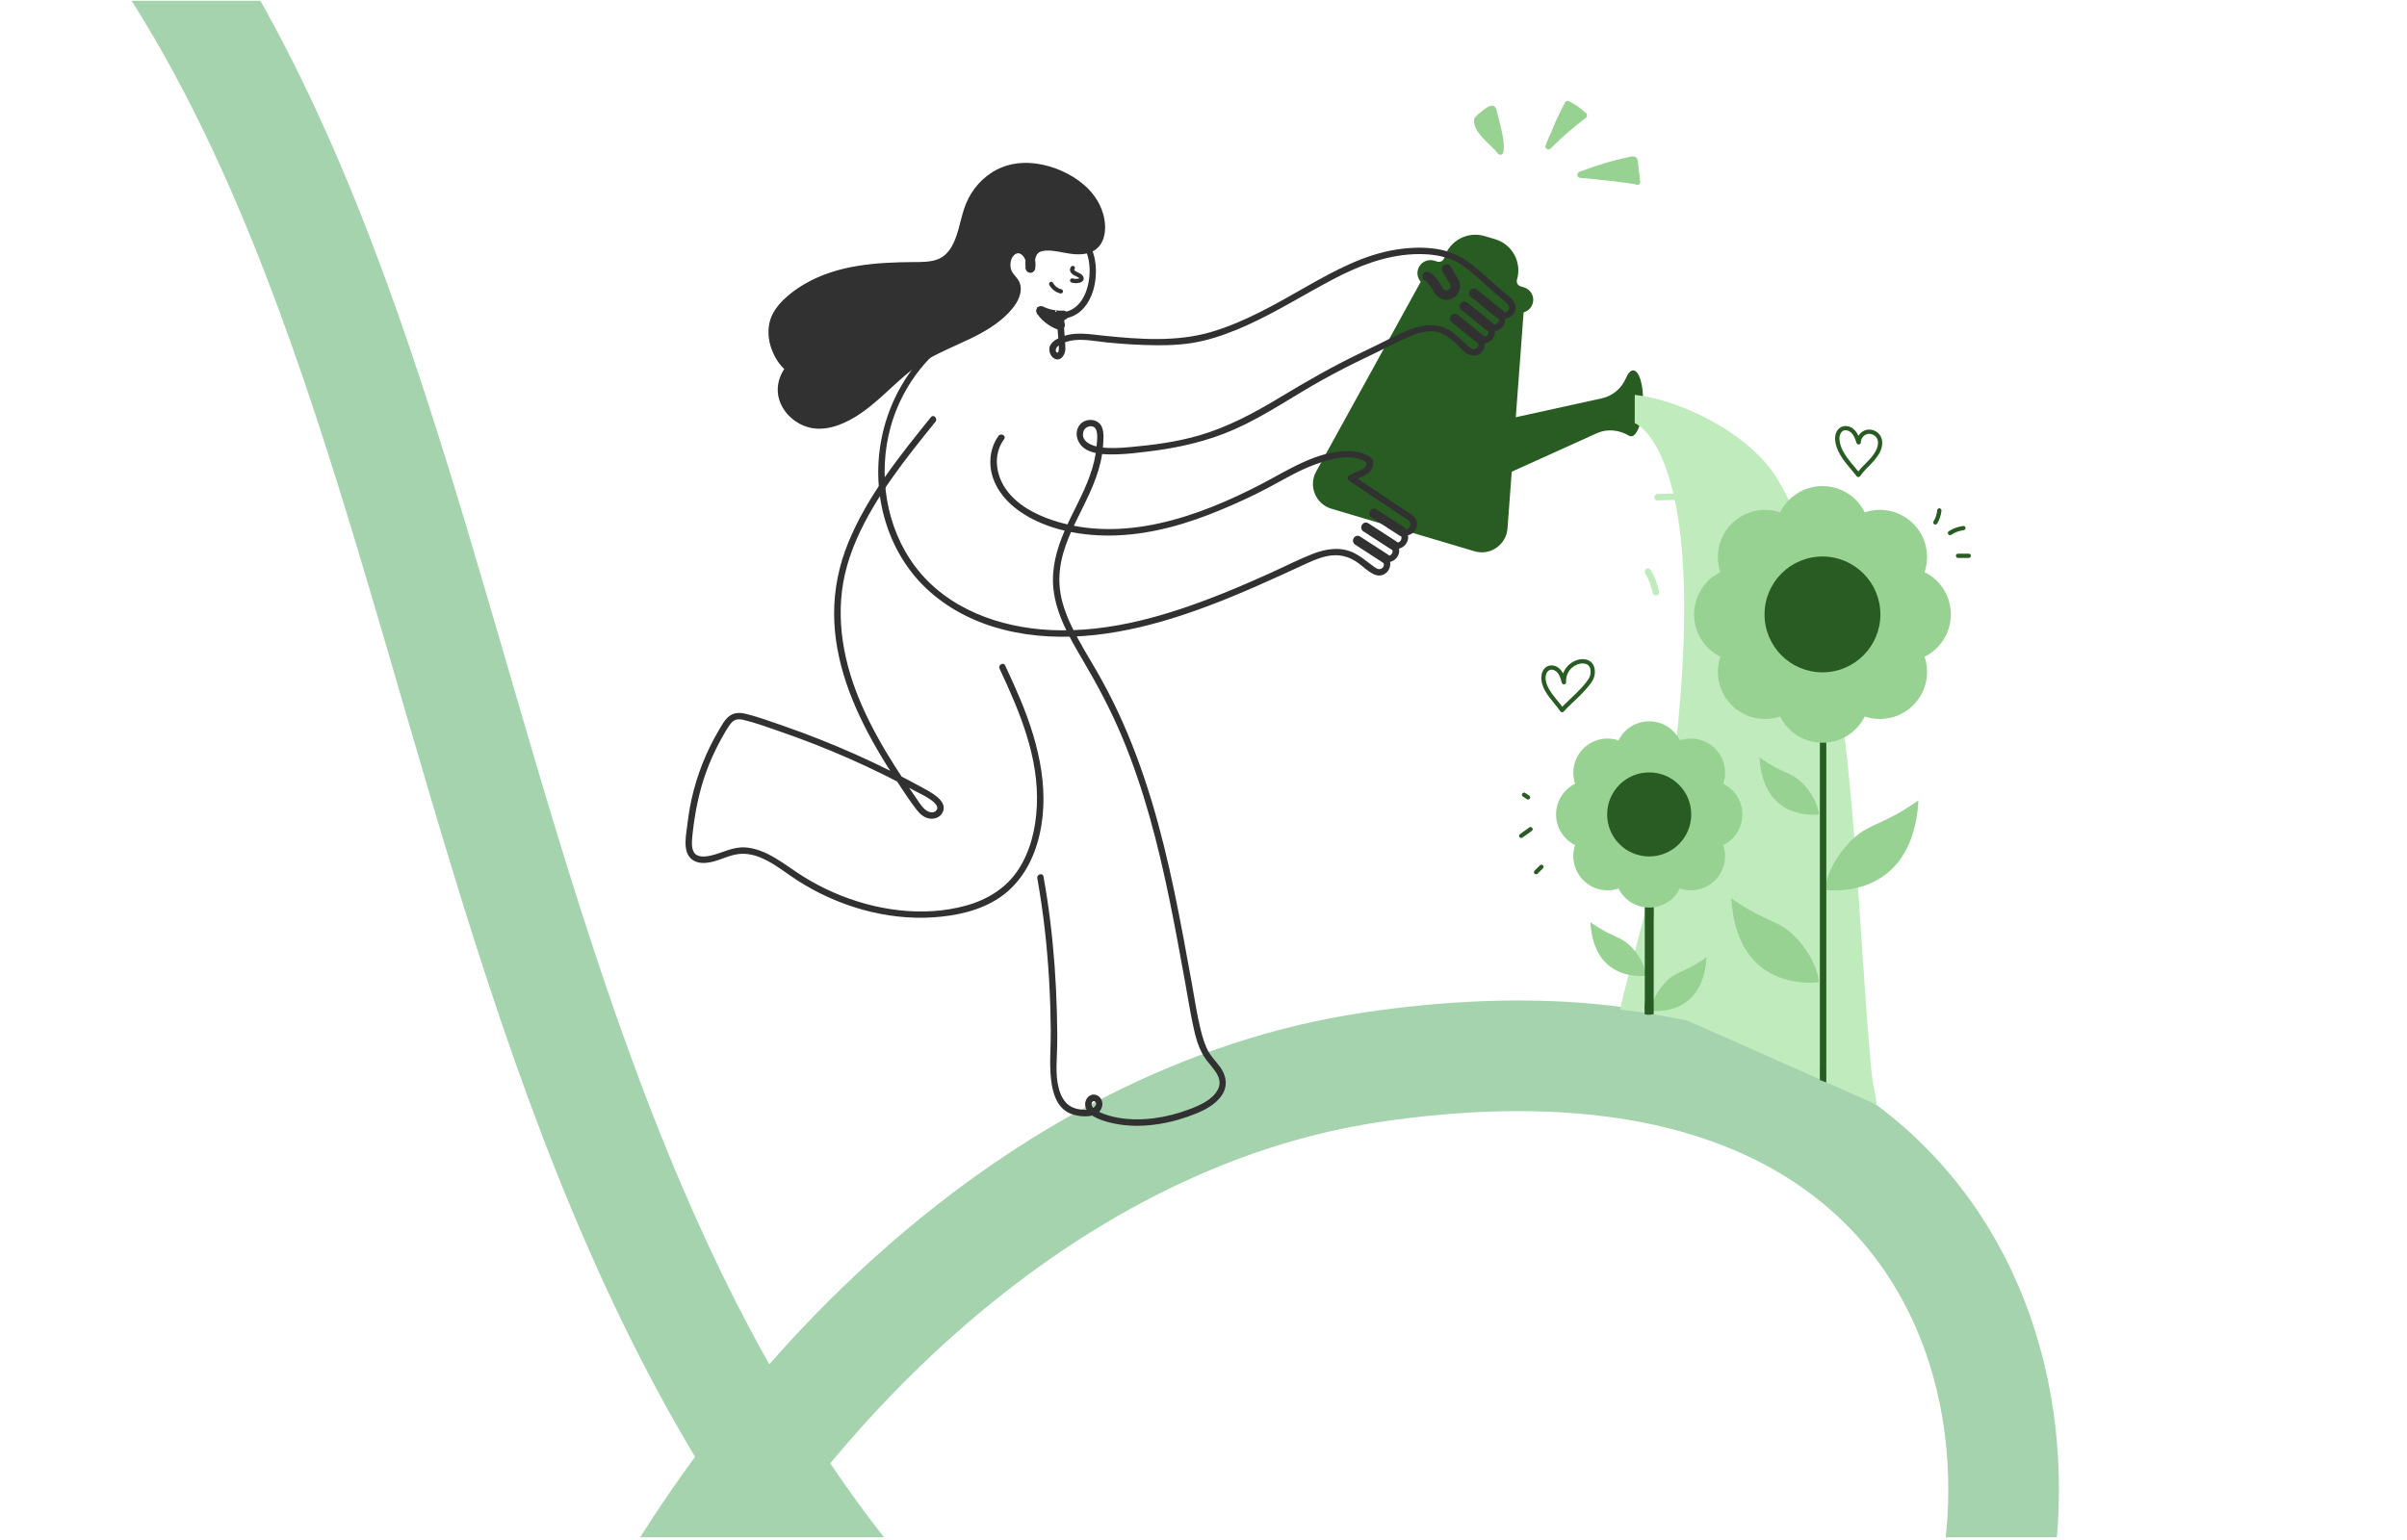 <svg width="783" height="501" viewBox="0 0 783 501" fill="none" xmlns="http://www.w3.org/2000/svg">
<g clip-path="url(#clip0_11946_37712)">
<path d="M49.5 -22.25C189.5 179.75 135.5 546.75 485 651.25C545.5 669.339 595.353 651.25 639.5 546.75C675.198 462.25 639.5 318.75 446.5 347.25C229.251 379.331 70.498 719.837 222.998 836.837" stroke="#A4D3AD" stroke-width="36"/>
<path d="M428.143 153.453L462.425 91.227L495.674 101.112L490.39 171.96C489.992 177.298 484.765 180.902 479.635 179.377L433.099 165.541C427.969 164.015 425.561 158.141 428.143 153.453V153.453Z" fill="#285C23"/>
<path d="M495.743 93.502L494.671 93.184C493.731 92.904 493.196 91.917 493.476 90.977V90.977C495.139 85.382 491.952 79.498 486.357 77.835L482.944 76.82C477.349 75.156 471.465 78.344 469.802 83.939V83.939C469.522 84.878 468.535 85.413 467.595 85.134L466.523 84.815C464.285 84.15 461.932 85.424 461.266 87.662V87.662C460.601 89.9 461.876 92.254 464.114 92.919L493.333 101.607C495.571 102.272 497.925 100.997 498.59 98.76V98.76C499.255 96.522 497.981 94.168 495.743 93.502H495.743Z" fill="#285C23"/>
<path d="M534.479 131.378C534.687 125.453 533.272 120.595 531.318 120.526C530.434 120.495 529.592 121.45 528.915 123.054C527.509 126.384 524.598 128.842 521.068 129.618L470.59 140.71L481.352 158.205L519.461 140.972C522.862 139.434 526.73 139.874 529.935 141.786C530.137 141.906 530.347 141.973 530.564 141.98C532.518 142.049 534.27 137.302 534.479 131.378V131.378Z" fill="#285C23"/>
<path d="M348.375 86.844C348.114 87.245 347.983 87.725 348.124 88.196C348.236 88.571 348.48 88.902 348.776 89.153C349.316 89.607 349.966 89.831 350.577 90.163C350.653 90.205 350.729 90.249 350.803 90.295C350.824 90.308 351.027 90.457 350.929 90.376C350.981 90.418 351.027 90.465 351.074 90.511C351.128 90.573 351.132 90.577 351.087 90.524C351.112 90.56 351.133 90.598 351.152 90.638C351.12 90.565 351.116 90.567 351.14 90.644C351.131 90.558 351.128 90.557 351.131 90.639C351.146 90.553 351.144 90.55 351.125 90.63C351.133 90.589 351.151 90.554 351.181 90.525C351.247 90.484 351.246 90.485 351.179 90.528L351.125 90.558C351.198 90.53 351.196 90.531 351.12 90.559C351.077 90.574 351.034 90.588 350.991 90.602C350.301 90.814 349.651 90.804 348.96 90.593C348.611 90.487 348.184 90.72 348.102 91.081C348.016 91.458 348.215 91.826 348.589 91.939C349.247 92.14 349.94 92.193 350.62 92.102C351.345 92.004 352.187 91.796 352.46 91.028C352.73 90.268 352.211 89.571 351.616 89.161C351.156 88.844 350.621 88.663 350.133 88.396C349.993 88.319 349.85 88.236 349.724 88.136C349.814 88.207 349.669 88.082 349.643 88.058C349.615 88.03 349.497 87.89 349.567 87.987C349.549 87.962 349.532 87.936 349.515 87.909C349.508 87.898 349.444 87.785 349.479 87.855C349.514 87.924 349.474 87.836 349.47 87.825C349.419 87.69 349.45 87.872 349.46 87.802C349.472 87.725 349.449 87.816 349.448 87.827C349.454 87.782 349.469 87.734 349.486 87.692C349.479 87.709 349.45 87.766 349.489 87.699C349.518 87.648 349.548 87.598 349.581 87.548C349.781 87.242 349.652 86.764 349.33 86.594C348.982 86.409 348.589 86.517 348.375 86.844V86.844L348.375 86.844Z" fill="#313131"/>
<path d="M456.566 172.045C453.914 170.327 451.262 168.609 448.61 166.89C448.233 166.646 447.855 166.401 447.478 166.156C446.344 165.422 445.293 167.233 446.421 167.965C449.073 169.683 451.725 171.401 454.377 173.12C454.754 173.364 455.132 173.609 455.509 173.853C456.643 174.588 457.694 172.776 456.566 172.045V172.045Z" fill="#313131" stroke="#313131"/>
<path d="M453.925 176.58C451.273 174.862 448.622 173.144 445.97 171.425C445.592 171.181 445.215 170.936 444.837 170.692C443.703 169.957 442.652 171.769 443.781 172.5C446.432 174.218 449.084 175.936 451.736 177.655C452.113 177.899 452.491 178.144 452.868 178.389C454.003 179.123 455.053 177.312 453.925 176.58V176.58Z" fill="#313131" stroke="#313131"/>
<path d="M451.242 180.885C448.59 179.167 445.938 177.448 443.286 175.73C442.909 175.486 442.531 175.241 442.154 174.996C441.02 174.261 439.969 176.073 441.097 176.804C443.749 178.523 446.401 180.241 449.052 181.959C449.43 182.204 449.807 182.449 450.185 182.693C451.319 183.428 452.37 181.616 451.242 180.885V180.885Z" fill="#313131" stroke="#313131"/>
<path d="M345.916 102.625C345.916 102.625 341.989 102.902 338.609 101.131C340.166 103.666 343.685 105.741 344.889 105.743C343.349 102.607 345.866 102.695 345.916 102.625Z" fill="#313131" stroke="#313131"/>
<path d="M345.914 101.578C345.154 101.63 344.378 101.583 343.622 101.505C343.543 101.497 343.464 101.489 343.385 101.479C343.37 101.478 343.054 101.436 343.267 101.466C343.094 101.441 342.921 101.414 342.749 101.384C342.342 101.314 341.938 101.228 341.538 101.124C340.674 100.902 339.895 100.619 339.136 100.227C338.72 100.012 338.208 100.05 337.867 100.391C337.545 100.712 337.458 101.267 337.703 101.66C338.62 103.129 339.929 104.32 341.351 105.291C341.912 105.674 342.502 106.023 343.123 106.298C343.685 106.546 344.263 106.777 344.887 106.79C345.733 106.807 346.122 105.901 345.791 105.214C345.687 104.999 345.699 105.038 345.624 104.834C345.569 104.685 345.521 104.534 345.483 104.38C345.469 104.325 345.461 104.27 345.446 104.215C345.387 103.987 345.438 104.344 345.446 104.229C345.452 104.136 345.453 103.989 345.441 103.897C345.429 103.803 345.372 104.135 345.431 103.973C345.443 103.941 345.451 103.901 345.457 103.868C345.507 103.617 345.349 104.054 345.468 103.847C345.583 103.648 345.296 103.98 345.467 103.847C345.492 103.828 345.528 103.799 345.545 103.775C345.582 103.721 345.326 103.904 345.449 103.851C345.5 103.828 345.559 103.79 345.605 103.759C345.743 103.667 345.33 103.844 345.567 103.775C345.671 103.745 345.772 103.714 345.878 103.693C346.182 103.632 346.394 103.59 346.654 103.366C347.082 102.995 347.033 102.264 346.654 101.885C346.23 101.461 345.602 101.514 345.173 101.885C345.543 101.565 345.786 101.595 345.456 101.65C345.346 101.668 345.238 101.688 345.131 101.718C344.705 101.839 344.302 102.052 343.986 102.367C342.904 103.446 343.41 105.081 343.983 106.271C344.284 105.746 344.586 105.221 344.887 104.696C344.844 104.695 344.802 104.692 344.759 104.689C344.809 104.692 345.041 104.747 344.87 104.701C344.77 104.674 344.669 104.656 344.57 104.626C344.467 104.595 344.366 104.558 344.264 104.521C344.214 104.504 343.99 104.404 344.249 104.52C344.191 104.494 344.133 104.469 344.075 104.442C343.492 104.175 342.938 103.844 342.408 103.483C342.27 103.389 342.134 103.292 341.999 103.193C341.997 103.192 341.742 102.999 341.884 103.109C341.816 103.056 341.748 103.002 341.681 102.947C341.396 102.715 341.119 102.472 340.854 102.217C340.577 101.95 340.313 101.671 340.065 101.376C340.01 101.31 339.955 101.244 339.901 101.176C339.836 101.093 339.95 101.247 339.848 101.103C339.732 100.938 339.618 100.774 339.511 100.603L338.079 102.035C339.756 102.901 341.565 103.366 343.433 103.579C344.25 103.672 345.091 103.729 345.914 103.672C346.478 103.633 346.961 103.219 346.961 102.625C346.961 102.089 346.481 101.539 345.914 101.578V101.578Z" fill="#313131" stroke="#313131"/>
<path d="M329.139 98.045C328.839 98.517 328.512 98.96 328.183 99.36C320.906 108.222 308.475 110.6 298.874 116.871C290.337 122.447 284.003 131.159 274.882 135.718C272.035 137.142 268.884 138.135 265.707 137.937C260.259 137.597 255.18 133.191 254.588 127.765C253.995 122.339 258.448 116.723 263.903 116.539C264.401 116.522 264.928 116.554 265.343 116.828C266.583 117.645 265.759 119.689 264.483 120.449C262.627 121.556 260.197 121.401 258.272 120.419C256.347 119.437 254.876 117.73 253.775 115.87C251.581 112.166 250.729 107.458 252.425 103.502C253.327 101.395 254.879 99.63 256.571 98.085C261.919 93.204 268.809 90.25 275.877 88.683C282.945 87.117 290.234 86.861 297.474 86.824C300.916 86.806 304.591 86.771 307.451 84.856C313.299 80.942 313.333 71.9 316.003 66.048C318.357 60.889 322.952 56.729 328.416 55.21C333.758 53.724 339.552 54.77 344.625 57.011C348.268 58.621 351.69 60.88 354.194 63.977C356.698 67.075 358.22 71.07 357.88 75.038C357.748 76.581 357.307 78.161 356.259 79.3C354.536 81.171 351.671 81.39 349.14 81.133C345.832 80.799 341.525 79.307 338.206 80.347C335.227 81.281 334.957 84.584 335.161 87.256C336.225 83.599 332.282 78.582 328.699 82.005C328.063 82.614 327.682 83.446 327.449 84.295C327.083 85.63 327.056 87.078 327.521 88.381C328.301 90.564 330.396 91.268 330.509 93.802C330.575 95.261 329.954 96.762 329.139 98.045V98.045Z" fill="#313131" stroke="#313131"/>
<path d="M328.233 97.517C325.681 101.457 321.449 104.233 317.39 106.412C313.157 108.685 308.687 110.468 304.38 112.589C302.258 113.634 300.172 114.761 298.196 116.064C296.053 117.477 294.04 119.083 292.098 120.758C288.23 124.093 284.639 127.762 280.573 130.864C276.449 134.011 271.381 137.116 266.003 136.905C261.789 136.74 257.621 133.856 256.156 129.864C254.679 125.838 256.355 121.208 259.95 118.891C260.797 118.345 261.707 117.95 262.693 117.735C263.197 117.625 263.719 117.564 264.236 117.584C264.44 117.592 264.64 117.61 264.813 117.732C264.775 117.706 264.919 117.892 264.864 117.804C264.805 117.708 264.916 117.98 264.918 117.998C264.939 118.172 264.783 118.603 264.605 118.886C264.334 119.316 263.952 119.587 263.49 119.79C262.465 120.24 261.277 120.272 260.199 120.017C257.73 119.431 255.924 117.451 254.677 115.342C253.399 113.181 252.6 110.699 252.573 108.178C252.546 105.62 253.409 103.249 254.998 101.251C256.657 99.165 258.792 97.417 260.994 95.935C270.522 89.52 282.254 88.16 293.462 87.921C298.682 87.809 304.735 88.556 309.035 84.963C312.309 82.227 313.597 77.854 314.654 73.889C315.191 71.874 315.676 69.837 316.385 67.873C317.123 65.829 318.238 63.871 319.649 62.191C322.759 58.486 327.152 56.012 332.008 55.629C337.455 55.199 343.005 56.952 347.638 59.749C352.101 62.443 355.803 66.584 356.711 71.853C357.096 74.088 357.052 77.109 355.29 78.79C353.67 80.336 351.054 80.299 348.98 80.07C346.387 79.784 343.866 79.016 341.244 78.943C338.91 78.878 336.414 79.393 335.095 81.504C334.044 83.186 333.971 85.337 334.112 87.257C334.195 88.394 335.841 88.727 336.168 87.535C337.12 84.065 334.434 79.122 330.377 79.907C327.974 80.372 326.57 82.734 326.236 84.986C326.039 86.313 326.106 87.684 326.618 88.936C327.002 89.875 327.619 90.637 328.27 91.402C328.828 92.057 329.353 92.74 329.45 93.64C329.599 95.024 328.945 96.377 328.233 97.517C327.517 98.663 329.328 99.715 330.041 98.574C331.188 96.738 332.059 94.361 331.247 92.222C330.662 90.681 329.225 89.738 328.586 88.253C327.831 86.499 328.143 83.786 329.682 82.526C330.242 82.067 330.826 81.847 331.484 81.923C331.898 81.971 332.487 82.291 332.885 82.673C334.017 83.759 334.554 85.502 334.149 86.978C334.834 87.071 335.52 87.164 336.205 87.257C336.075 85.474 336.019 83.119 337.483 81.891C338.299 81.208 339.507 81.064 340.541 81.036C341.866 81 343.182 81.184 344.483 81.413C347.054 81.865 349.648 82.496 352.274 82.181C353.562 82.026 354.864 81.682 355.944 80.934C357.133 80.111 357.942 78.957 358.421 77.599C359.337 74.996 359.068 71.93 358.255 69.339C357.392 66.589 355.844 64.096 353.859 62.016C349.978 57.95 344.457 55.235 338.999 54.066C333.456 52.879 327.624 53.482 322.808 56.615C318.624 59.336 315.618 63.441 314.075 68.164C312.732 72.28 312.179 76.772 309.973 80.561C308.883 82.432 307.317 84.034 305.266 84.824C302.724 85.802 299.942 85.763 297.261 85.779C285.164 85.848 272.472 86.661 261.799 92.954C259.407 94.364 257.14 96.041 255.152 97.984C253.101 99.988 251.373 102.407 250.772 105.256C250.202 107.956 250.505 110.8 251.449 113.38C252.391 115.954 253.903 118.488 256.067 120.216C258.202 121.922 261.145 122.841 263.816 121.9C265.037 121.469 266.096 120.716 266.642 119.509C267.141 118.407 267.175 117.019 266.189 116.166C265.134 115.253 263.552 115.431 262.282 115.686C261.158 115.911 260.058 116.365 259.082 116.964C257.074 118.197 255.447 120.077 254.496 122.231C253.495 124.498 253.21 126.987 253.821 129.402C254.402 131.696 255.737 133.797 257.47 135.395C259.26 137.046 261.504 138.261 263.898 138.745C266.743 139.32 269.699 138.884 272.409 137.913C282.877 134.162 289.558 124.572 298.448 118.417C306.74 112.676 316.956 110.361 324.891 104.039C326.841 102.485 328.68 100.675 330.041 98.574C330.775 97.439 328.963 96.388 328.233 97.517L328.233 97.517Z" fill="#313131" stroke="#313131"/>
<path d="M337.434 285.784C339.436 296.929 340.67 308.197 341.306 319.5C341.604 324.8 341.771 330.107 341.817 335.415C341.863 340.723 341.302 346.077 341.923 351.362C342.421 355.594 343.734 360.376 347.993 362.274C351.027 363.626 357.922 364.255 358.59 359.659C358.822 358.064 357.67 356.318 355.997 356.18C354.334 356.042 353.093 357.541 353.006 359.11C352.789 363.004 358.308 364.596 361.255 365.329C369.435 367.362 378.525 366.135 386.388 363.371C390.081 362.072 394.1 360.422 396.717 357.39C399.53 354.132 399.268 350.406 396.791 347.055C395.567 345.399 394.059 343.92 393.071 342.101C391.88 339.911 391.165 337.419 390.565 335.011C389.365 330.199 388.662 325.251 387.775 320.374C385.939 310.273 384.119 300.167 382.013 290.118C377.848 270.238 372.466 250.528 363.869 232.064C361.655 227.309 359.233 222.651 356.604 218.112C354.033 213.671 351.309 209.309 349.038 204.701C346.96 200.483 345.189 195.994 344.74 191.277C344.387 187.574 344.8 183.876 345.786 180.298C347.706 173.329 351.481 167.084 354.43 160.535C355.889 157.294 357.187 153.963 357.989 150.492C358.401 148.709 358.683 146.89 358.819 145.064C358.956 143.225 359.157 141.019 358.566 139.244C357.483 135.985 352.736 135.811 350.993 138.579C349.146 141.513 350.916 145.193 353.825 146.544C356.754 147.903 360.264 147.937 363.429 147.844C366.811 147.744 370.169 147.326 373.524 146.92C383.355 145.729 392.781 143.633 401.865 139.58C411.738 135.174 420.65 128.913 430.08 123.678C434.897 121.003 439.801 118.487 444.783 116.134C448.54 114.359 452.209 112.401 455.974 110.644C459.472 109.012 463.854 107.107 467.795 108.07C470.032 108.617 471.859 110.17 473.519 111.688C474.925 112.973 476.476 115.054 478.382 115.581C482.143 116.621 484.508 111.971 481.809 109.36L480.54 111.004C484.252 113.663 488.403 108.497 485.149 105.353C484.726 105.901 484.303 106.449 483.88 106.998C487.592 109.656 491.743 104.49 488.488 101.346L487.219 102.991C490.773 105.532 494.981 100.781 492.035 97.549C491.187 96.618 490.07 95.856 489.12 95.029C487.97 94.028 486.829 93.016 485.688 92.006C483.546 90.111 481.4 88.218 479.178 86.418C475.625 83.54 471.901 81.713 467.348 81.015C463.022 80.352 458.624 80.531 454.311 81.199C443.836 82.82 434.384 87.945 425.277 93.104C415.28 98.766 405.178 104.724 394.091 107.999C382.719 111.359 370.618 110.417 358.967 109.229C354.136 108.736 349.306 107.755 344.728 109.874C343.387 110.494 341.784 111.47 341.419 113.019C341.09 114.42 341.87 116.278 343.258 116.808C345.145 117.529 346.386 115.517 346.534 113.916C346.623 112.956 346.489 111.971 346.422 111.012C346.315 109.469 346.202 107.926 346.138 106.38C346.126 106.089 346.322 103.302 346.182 103.202C346.282 103.274 345.142 103.767 346.24 103.627C346.617 103.579 346.992 103.519 347.362 103.431C348.074 103.261 348.77 102.998 349.426 102.672C350.72 102.028 351.86 101.071 352.781 99.961C354.798 97.531 355.87 94.44 356.294 91.342C357.252 84.363 355.034 77.378 348.848 73.55C341.579 69.052 329.654 69.871 326.521 79.012C325.773 81.193 325.572 83.536 325.429 85.823C325.291 88.039 325.109 90.252 324.98 92.469C324.852 94.662 324.744 96.887 324.075 98.996C323.345 101.296 321.825 102.811 319.829 104.092C315.753 106.709 310.959 107.892 306.8 110.354C302.386 112.966 298.954 117.031 296.015 121.164C285.776 135.562 282.91 154.319 288.511 171.125C291.248 179.336 295.985 186.794 302.476 192.546C309.327 198.617 317.7 202.692 326.548 204.92C345.994 209.817 366.368 206.235 385.066 200.014C396.123 196.336 406.825 191.685 417.42 186.858C420.019 185.674 422.601 184.454 425.202 183.275C427.779 182.107 430.512 180.985 433.358 180.728C436.215 180.47 438.757 181.199 441.148 182.741C443.144 184.028 444.985 186.075 447.184 186.984C451.08 188.593 454.168 183.358 450.842 180.758L449.573 182.402C453.491 184.626 457.357 179.244 453.742 176.422C453.319 176.97 452.896 177.518 452.473 178.067C456.392 180.291 460.257 174.908 456.642 172.087C456.219 172.635 455.796 173.183 455.373 173.731C458.816 175.682 462.666 171.696 460.195 168.421C459.419 167.392 457.986 166.688 456.936 165.986C452.539 163.045 448.143 160.104 443.747 157.164C442.492 156.324 441.236 155.484 439.981 154.645V156.453C442.074 155.492 445.182 154.691 446.274 152.471C446.641 151.725 446.831 150.756 446.628 149.936C446.399 149.013 445.322 148.45 444.518 148.039C442.713 147.114 440.666 146.769 438.651 146.762C428.368 146.728 419.169 152.916 410.404 157.479C389.924 168.138 365.292 176.942 342.34 169.255C336.625 167.342 330.818 164.271 327.266 159.236C323.858 154.403 323.007 147.856 326.635 142.891C327.431 141.802 325.615 140.756 324.827 141.834C321.995 145.709 321.481 150.915 322.985 155.421C324.477 159.892 327.693 163.549 331.495 166.242C340.471 172.6 352.507 174.639 363.295 174.215C375.04 173.754 386.421 170.387 397.207 165.88C402.429 163.698 407.609 161.342 412.606 158.683C417.54 156.059 422.364 153.138 427.627 151.202C432.112 149.552 437.755 147.828 442.473 149.435C443.713 149.857 445.271 150.503 444.123 151.961C443.695 152.506 443.082 152.737 442.476 153.015C441.292 153.558 440.108 154.101 438.924 154.645C438.159 154.996 438.333 156.057 438.924 156.453C444.918 160.462 450.911 164.471 456.905 168.48C457.304 168.747 457.749 168.989 458.121 169.294C459.711 170.597 458.3 172.983 456.43 171.923C455.438 171.361 454.195 172.813 455.161 173.567C456.819 174.862 455.474 177.362 453.53 176.258C452.537 175.695 451.295 177.148 452.261 177.903C453.919 179.197 452.574 181.697 450.63 180.594C449.637 180.03 448.395 181.483 449.361 182.238C450.266 182.946 450.618 184.304 449.437 184.994C448.306 185.656 447.147 184.544 446.302 183.922C444.438 182.549 442.647 181.033 440.57 179.984C436.29 177.823 431.541 178.496 427.219 180.162C422.479 181.988 417.92 184.356 413.29 186.443C408.28 188.701 403.244 190.901 398.146 192.954C380.315 200.133 361.276 205.92 341.851 205.017C325.169 204.241 308.035 198.086 297.71 184.343C288.085 171.532 285.493 154.138 289.752 138.824C292.072 130.484 296.595 122.546 302.664 116.359C306.053 112.904 309.984 110.942 314.389 109.09C318.004 107.571 322.248 105.901 324.619 102.599C326.864 99.474 326.892 95.356 327.121 91.674C327.373 87.606 327.192 83.005 328.686 79.162C332.21 70.098 345.401 72.044 350.88 77.88C354.911 82.175 355.234 89.332 353.368 94.658C352.478 97.197 350.855 99.663 348.369 100.864C347.785 101.145 347.164 101.345 346.528 101.473C345.938 101.592 345.179 101.48 344.676 101.851C344.033 102.326 344.038 103.287 344.01 104.008C343.907 106.625 344.214 109.27 344.388 111.879C344.418 112.327 344.662 115.114 343.851 114.724C343.126 114.374 343.505 113.278 343.867 112.887C344.462 112.245 345.399 111.83 346.196 111.505C350.574 109.716 355.558 110.993 360.092 111.435C365.53 111.965 370.99 112.316 376.456 112.349C381.583 112.38 386.588 112.059 391.585 110.844C396.454 109.661 401.154 107.881 405.713 105.818C415.301 101.48 424.192 95.862 433.488 90.968C441.706 86.642 450.446 83.144 459.824 82.729C463.918 82.549 468.134 82.886 471.987 84.369C476.308 86.031 479.783 89.583 483.198 92.594C485.079 94.254 486.949 95.928 488.855 97.559C489.658 98.247 491.001 98.997 490.932 100.207C490.847 101.68 489.278 101.899 488.276 101.183C487.299 100.484 486.165 102.014 487.007 102.827C488.579 104.345 486.687 106.443 484.936 105.189C483.96 104.49 482.826 106.021 483.668 106.834C485.239 108.352 483.347 110.45 481.597 109.196C480.62 108.496 479.487 110.027 480.328 110.84C481.128 111.614 481.207 112.966 480.057 113.481C478.903 113.997 477.988 112.974 477.206 112.261C475.717 110.905 474.297 109.468 472.683 108.256C469.826 106.11 466.74 105.409 463.231 105.978C459.566 106.572 456.097 108.213 452.803 109.861C449.373 111.578 445.941 113.26 442.482 114.917C433.551 119.196 425.002 124.103 416.529 129.217C408.167 134.264 399.678 138.872 390.259 141.634C382.9 143.792 375.263 144.798 367.64 145.485C364.433 145.774 361.112 145.996 357.911 145.525C355.337 145.146 351.246 143.692 352.528 140.198C353.091 138.664 355.613 138.006 356.487 139.662C357.243 141.092 356.836 143.687 356.709 145.252C356.445 148.533 355.62 151.746 354.512 154.838C352.289 161.038 348.902 166.726 346.297 172.76C343.743 178.677 342.002 184.971 342.665 191.47C343.534 199.989 348.02 207.651 352.283 214.889C357.061 223.003 361.451 231.264 365.08 239.964C368.592 248.383 371.5 257.046 373.98 265.822C378.976 283.496 382.242 301.594 385.522 319.647C386.338 324.133 387.051 328.65 387.986 333.113C388.824 337.111 389.87 341.488 392.356 344.817C394.447 347.617 398.185 350.789 396.133 354.605C394.321 357.973 390.205 359.717 386.802 360.997C379.579 363.716 371.291 365.078 363.629 363.698C361.821 363.372 360.023 362.889 358.333 362.162C357.481 361.797 356.52 361.385 355.848 360.733C355.505 360.4 355.133 359.958 355.091 359.457C355.041 358.869 355.485 357.933 356.193 358.452C357.39 359.33 355.616 360.713 354.833 360.942C353.733 361.264 352.446 361.142 351.321 361.003C348.888 360.701 346.974 359.544 345.732 357.406C343.391 353.376 343.598 347.889 343.806 343.393C344.023 338.697 343.927 333.985 343.803 329.288C343.539 319.327 342.842 309.374 341.612 299.485C341.019 294.714 340.303 289.959 339.453 285.227C339.215 283.903 337.197 284.464 337.434 285.784V285.784L337.434 285.784Z" fill="#313131"/>
<path d="M302.836 135.741C292.607 148.401 282.236 161.299 275.979 176.48C272.938 183.857 271.315 191.767 271.339 199.753C271.362 207.439 272.865 215.072 275.322 222.338C277.851 229.814 281.34 236.942 285.283 243.766C287.27 247.204 289.378 250.572 291.561 253.89C293.701 257.142 295.821 260.484 298.223 263.55C299.311 264.939 300.713 266.18 302.533 266.383C303.978 266.544 305.578 266.03 306.396 264.764C308.685 261.224 303.871 258.41 301.38 257.023C293.943 252.883 286.324 249.07 278.554 245.597C270.792 242.127 262.882 238.988 254.849 236.202C250.856 234.817 246.812 233.34 242.711 232.307C240.82 231.831 238.838 231.779 237.227 233.026C235.736 234.18 234.791 236.001 233.847 237.595C229.712 244.577 226.695 252.241 224.941 260.162C224.196 263.525 223.753 266.929 223.324 270.343C223.047 272.544 222.732 274.95 223.387 277.116C224.069 279.371 225.883 280.61 228.191 280.781C232.039 281.066 235.434 278.909 239.075 278.101C246.65 276.422 253.348 282.569 259.209 286.368C272.233 294.813 288.209 299.559 303.774 298.492C311.086 297.991 318.616 296.377 324.829 292.314C331.122 288.198 335.212 281.744 337.361 274.628C342.113 258.889 338.079 242.37 331.938 227.646C330.378 223.905 328.695 220.216 326.976 216.546C326.405 215.326 324.599 216.388 325.168 217.603C331.744 231.641 338.038 246.498 337.281 262.324C336.936 269.536 335.248 276.9 331.248 283.001C327.295 289.03 321.14 292.78 314.281 294.677C300.144 298.587 284.479 296.226 271.201 290.431C267.777 288.937 264.46 287.194 261.292 285.214C258.181 283.269 255.262 281.027 252.099 279.162C249.074 277.378 245.75 275.907 242.194 275.746C238.268 275.568 234.971 277.547 231.256 278.397C229.397 278.822 226.725 279.12 225.693 277.258C224.794 275.638 225.088 273.313 225.28 271.511C226.016 264.61 227.335 257.819 229.697 251.278C231.022 247.609 232.638 244.048 234.523 240.632C235.416 239.014 236.332 237.363 237.41 235.86C237.882 235.204 238.466 234.542 239.243 234.251C240.131 233.918 241.125 234.076 242.019 234.293C245.882 235.231 249.689 236.639 253.445 237.929C257.306 239.254 261.138 240.661 264.939 242.147C272.55 245.123 280.032 248.426 287.363 252.038C290.98 253.819 294.56 255.676 298.099 257.606C299.298 258.26 306.821 261.606 304.444 263.855C303.409 264.835 301.775 264.176 300.879 263.371C299.59 262.211 298.668 260.621 297.687 259.208C295.503 256.063 293.366 252.884 291.311 249.652C287.234 243.239 283.466 236.605 280.402 229.643C274.47 216.17 271.529 201.258 274.886 186.71C276.653 179.053 280.031 171.864 283.995 165.114C287.899 158.467 292.446 152.22 297.186 146.151C299.53 143.149 301.923 140.184 304.317 137.221C305.156 136.182 303.684 134.692 302.836 135.741V135.741L302.836 135.741Z" fill="#313131"/>
<path d="M488.61 101.481C486.152 99.493 483.694 97.504 481.236 95.515C480.888 95.234 480.539 94.952 480.191 94.67C479.752 94.315 479.14 94.24 478.71 94.67C478.343 95.037 478.269 95.793 478.71 96.151C481.168 98.139 483.626 100.128 486.084 102.116C486.432 102.398 486.781 102.68 487.129 102.962C487.568 103.317 488.18 103.391 488.61 102.962C488.977 102.594 489.051 101.839 488.61 101.481V101.481V101.481Z" fill="#313131" stroke="#313131"/>
<path d="M485.508 105.712C483.05 103.723 480.592 101.734 478.134 99.746C477.786 99.464 477.438 99.182 477.089 98.9C476.65 98.545 476.038 98.471 475.609 98.9C475.241 99.268 475.167 100.024 475.609 100.381C478.067 102.37 480.525 104.358 482.983 106.347C483.331 106.629 483.679 106.91 484.027 107.192C484.467 107.548 485.079 107.622 485.508 107.192C485.876 106.825 485.95 106.069 485.508 105.712V105.712Z" fill="#313131" stroke="#313131"/>
<path d="M482.387 109.716C479.929 107.727 477.471 105.738 475.013 103.75C474.665 103.468 474.317 103.186 473.968 102.904C473.529 102.549 472.917 102.475 472.488 102.904C472.12 103.272 472.046 104.027 472.488 104.385C474.946 106.374 477.404 108.362 479.861 110.351C480.21 110.633 480.558 110.914 480.906 111.196C481.346 111.552 481.958 111.626 482.387 111.196C482.755 110.829 482.829 110.073 482.387 109.716V109.716Z" fill="#313131" stroke="#313131"/>
<path d="M345.286 94.13C345.124 94.092 344.964 94.046 344.807 93.991C344.732 93.965 344.659 93.936 344.585 93.907C344.503 93.875 344.717 93.967 344.599 93.912C344.556 93.892 344.512 93.872 344.47 93.852C344.327 93.783 344.188 93.706 344.053 93.624C343.985 93.582 343.918 93.539 343.853 93.495C343.814 93.468 343.775 93.441 343.736 93.413C343.718 93.399 343.608 93.314 343.692 93.382C343.78 93.452 343.658 93.354 343.651 93.348C343.62 93.323 343.59 93.298 343.56 93.272C343.5 93.22 343.441 93.167 343.383 93.113C343.262 92.999 343.147 92.878 343.038 92.752C343.012 92.722 342.987 92.692 342.962 92.661C342.901 92.587 342.928 92.609 342.968 92.672C342.926 92.606 342.873 92.545 342.828 92.48C342.73 92.336 342.64 92.187 342.557 92.033C342.384 91.711 341.911 91.583 341.602 91.783C341.275 91.993 341.166 92.393 341.352 92.738C342.082 94.095 343.415 95.12 344.915 95.476C345.27 95.561 345.688 95.365 345.774 94.989C345.855 94.631 345.666 94.221 345.286 94.13V94.13L345.286 94.13Z" fill="#313131"/>
<path d="M469.636 88.034C470.454 89.402 471.292 90.76 472.092 92.139C472.617 93.044 472.4 94.184 471.464 94.731C470.984 95.013 470.308 95.061 469.841 94.869C469.094 94.562 468.862 93.954 468.448 93.254C467.904 92.333 467.313 91.441 466.638 90.611C466.059 89.899 465.394 89.266 464.526 88.933C463.998 88.73 463.378 89.157 463.238 89.664C463.076 90.254 463.439 90.749 463.969 90.952C463.726 90.858 463.985 90.967 464.027 90.991C464.095 91.031 464.16 91.075 464.224 91.12C464.375 91.225 464.044 90.957 464.294 91.177C464.377 91.251 464.459 91.326 464.539 91.404C464.839 91.698 465.113 92.02 465.363 92.357C465.95 93.146 466.465 93.99 466.95 94.845C467.479 95.776 468.185 96.472 469.2 96.852C470.077 97.179 471.093 97.151 471.958 96.804C473.8 96.062 474.855 94.045 474.339 92.108C474.097 91.2 473.467 90.358 472.99 89.561C472.475 88.7 471.959 87.839 471.444 86.977C470.752 85.822 468.941 86.874 469.636 88.034V88.034L469.636 88.034Z" fill="#313131" stroke="#313131"/>
<path d="M610.498 359.5C609.998 354.5 609.279 354.304 608.61 346.79C604.323 298.58 603.652 249.783 594.282 202.437C591.009 185.9 586.551 169.295 577.831 155.304C569.111 141.314 547.213 130.143 531.779 128.5V137.693C531.779 137.693 552.138 144.732 547.064 220.722C543.376 275.945 532.912 302.513 526.996 328.5C539.5 330 540 330.5 548.5 332C549.194 332.122 610.498 359.5 610.498 359.5Z" fill="#C0EBBD"/>
<path d="M537 328.886C537 328.886 537.11 325.221 540.723 320.806C544.91 315.688 547.237 317.084 555.147 311.5C553.984 331.509 537 328.886 537 328.886L537 328.886Z" fill="#98D293"/>
<path d="M535.499 317.479C535.499 317.479 535.389 313.815 531.776 309.4C527.589 304.282 525.262 305.678 517.352 300.094C518.515 320.102 535.499 317.479 535.499 317.479L535.499 317.479Z" fill="#98D293"/>
<path d="M535.049 295.059V325.652C535.049 327.059 534.889 327.594 535 329C535.002 329.02 535 330 535 330C536.5 330.5 537.5 330 537.951 330.027V299.348C537.951 297.941 538.061 296.526 537.951 295.119C537.949 295.099 537.951 295.079 537.951 295.059C537.951 294.314 535.049 294.313 535.049 295.059Z" fill="#285C23"/>
<path d="M593.664 289.576C593.664 289.576 593.849 283.431 599.906 276.028C606.929 267.444 610.83 269.785 624.095 260.422C622.144 293.974 593.664 289.576 593.664 289.576V289.576Z" fill="#98D293"/>
<path d="M591.688 319.605C591.688 319.605 591.515 313.851 585.842 306.917C579.265 298.878 575.611 301.07 563.188 292.301C565.014 323.725 591.688 319.605 591.688 319.605V319.605Z" fill="#98D293"/>
<path d="M591.688 264.989C591.688 264.989 591.57 261.086 587.722 256.383C583.261 250.93 580.782 252.417 572.355 246.469C573.595 267.784 591.688 264.989 591.688 264.989Z" fill="#98D293"/>
<path d="M592.009 227.511V346.363C592.009 347.968 591.97 348.895 591.999 350.5C592 350.57 592 351.43 592 351.5C592.987 351.609 593 352 594.103 352.18V232.54C594.103 230.935 594.132 229.327 594.103 227.722C594.102 227.652 594.103 227.582 594.103 227.511C594.103 226.164 592.009 226.162 592.009 227.511Z" fill="#285C23"/>
<path d="M626.074 186.173C627.876 180.819 626.648 174.669 622.383 170.404V170.404C618.117 166.138 611.967 164.91 606.613 166.713C604.102 161.652 598.885 158.172 592.852 158.172V158.172C586.82 158.172 581.603 161.652 579.091 166.713C573.737 164.91 567.587 166.138 563.322 170.404V170.404C559.056 174.669 557.828 180.819 559.631 186.173C554.57 188.685 551.09 193.902 551.09 199.934V199.934C551.09 205.967 554.57 211.184 559.631 213.695C557.828 219.049 559.056 225.199 563.322 229.465V229.465C567.587 233.73 573.737 234.959 579.091 233.156C581.603 238.216 586.82 241.697 592.852 241.697V241.697C598.885 241.697 604.102 238.216 606.613 233.156C611.967 234.959 618.117 233.73 622.383 229.465V229.465C626.648 225.199 627.876 219.049 626.074 213.695C631.134 211.184 634.614 205.967 634.614 199.934V199.934C634.614 193.902 631.134 188.685 626.074 186.174V186.173Z" fill="#98D293"/>
<circle cx="592.849" cy="199.935" r="18.845" fill="#285C23"/>
<path d="M560.594 255.034C561.902 251.149 561.011 246.686 557.915 243.591V243.591C554.82 240.495 550.358 239.604 546.473 240.912C544.65 237.24 540.865 234.715 536.487 234.715V234.715C532.11 234.715 528.324 237.24 526.502 240.912C522.617 239.604 518.155 240.495 515.059 243.591V243.591C511.964 246.686 511.073 251.149 512.381 255.034C508.709 256.856 506.184 260.641 506.184 265.019V265.019C506.184 269.396 508.709 273.182 512.381 275.004C511.073 278.889 511.964 283.352 515.059 286.447V286.447C518.155 289.542 522.617 290.433 526.502 289.125C528.324 292.797 532.11 295.323 536.487 295.323V295.323C540.865 295.323 544.65 292.797 546.473 289.125C550.358 290.433 554.82 289.542 557.915 286.447V286.447C561.011 283.352 561.902 278.889 560.594 275.004C564.266 273.182 566.791 269.396 566.791 265.019V265.019C566.791 260.641 564.266 256.856 560.594 255.034V255.034Z" fill="#98D293"/>
<circle cx="536.487" cy="265.018" r="13.675" fill="#285C23"/>
<path d="M509.445 222.003C509.343 220.066 510.109 218.223 511.672 217.04C512.9 216.111 514.565 215.588 515.951 216.066C516.472 216.245 516.966 216.685 517.189 217.202C517.529 217.991 517.49 218.97 517.271 219.796C517.05 220.629 516.449 221.436 515.904 222.131C515.105 223.15 514.212 224.096 513.307 225.02C511.46 226.905 509.42 228.622 507.654 230.584L508.75 230.725C507.153 228.374 505.03 226.391 503.698 223.858C503.085 222.691 502.641 221.325 502.823 219.992C503.002 218.676 503.927 217.548 505.352 218.01C507.109 218.58 507.639 220.608 508.074 222.188C508.312 223.053 509.659 222.686 509.42 221.817C508.933 220.045 508.329 218.133 506.682 217.102C505.214 216.183 503.29 216.32 502.226 217.768C501.251 219.095 501.242 220.915 501.645 222.449C502.081 224.104 503.02 225.585 504.038 226.94C505.178 228.457 506.477 229.858 507.545 231.43C507.783 231.781 508.322 231.926 508.641 231.571C510.344 229.679 512.307 228.019 514.096 226.209C515.114 225.178 516.111 224.12 517.002 222.976C517.662 222.129 518.359 221.19 518.626 220.131C519.106 218.231 518.756 215.864 516.823 214.927C515.102 214.092 512.993 214.553 511.426 215.523C509.188 216.909 507.911 219.376 508.049 222.003C508.096 222.896 509.492 222.902 509.445 222.003V222.003Z" fill="#285C23"/>
<path d="M605.32 143.954C605.35 142.715 606.224 141.565 607.432 141.246C608.621 140.931 609.977 141.569 610.567 142.631C611.333 144.009 610.743 145.734 610.033 147.004C609.31 148.297 608.299 149.376 607.262 150.421C606.079 151.614 604.885 152.788 603.933 154.182L605.029 154.04C603.188 151.699 601.051 149.561 599.613 146.928C598.915 145.651 598.403 144.243 598.373 142.774C598.344 141.388 599.081 139.716 600.744 140.03C602.668 140.394 603.398 142.524 603.949 144.139C604.238 144.984 605.587 144.621 605.295 143.768C604.671 141.94 603.906 139.901 602.039 139.013C600.301 138.186 598.316 138.712 597.436 140.488C596.655 142.065 596.95 144.044 597.513 145.645C598.113 147.349 599.094 148.884 600.183 150.314C601.414 151.931 602.786 153.431 604.042 155.028C604.341 155.407 604.913 155.216 605.138 154.886C607.185 151.89 610.463 149.931 611.832 146.449C612.501 144.747 612.549 142.745 611.317 141.284C610.307 140.085 608.584 139.502 607.06 139.9C605.249 140.373 603.969 142.108 603.924 143.954C603.903 144.852 605.299 144.852 605.32 143.954L605.32 143.954Z" fill="#285C23"/>
<path d="M634.681 174.047C634.998 173.838 635.325 173.646 635.663 173.473C636.023 173.29 636.273 173.181 636.608 173.058C636.964 172.928 637.328 172.817 637.696 172.727C637.868 172.685 638.041 172.648 638.215 172.615C638.315 172.596 638.414 172.579 638.514 172.563C638.564 172.555 638.614 172.548 638.664 172.541C638.604 172.549 638.618 172.547 638.705 172.537C639.066 172.492 639.421 172.247 639.403 171.839C639.387 171.498 639.093 171.093 638.705 171.141C637.017 171.346 635.4 171.905 633.976 172.842C633.672 173.042 633.514 173.468 633.726 173.796C633.922 174.1 634.355 174.262 634.681 174.047V174.047V174.047Z" fill="#285C23"/>
<path d="M636.956 181.56H640.432C640.797 181.56 641.146 181.239 641.13 180.862C641.113 180.484 640.823 180.164 640.432 180.164H636.956C636.591 180.164 636.242 180.485 636.258 180.862C636.275 181.24 636.565 181.56 636.956 181.56V181.56Z" fill="#285C23"/>
<path d="M630.166 166.089C630.158 166.181 630.148 166.273 630.139 166.365C630.128 166.45 630.128 166.457 630.137 166.386C630.133 166.42 630.128 166.454 630.122 166.489C630.097 166.66 630.066 166.831 630.03 167C629.963 167.317 629.879 167.63 629.778 167.937C629.728 168.091 629.674 168.243 629.615 168.394C629.607 168.416 629.507 168.656 629.554 168.548C629.526 168.612 629.498 168.675 629.469 168.738C629.324 169.053 629.159 169.358 628.979 169.655C628.79 169.967 628.9 170.435 629.23 170.61C629.569 170.789 629.982 170.693 630.185 170.359C630.973 169.06 631.43 167.601 631.562 166.089C631.594 165.724 631.218 165.375 630.864 165.391C630.459 165.409 630.2 165.698 630.166 166.089V166.089L630.166 166.089Z" fill="#285C23"/>
<path d="M495.201 272.592C496.216 271.87 497.23 271.147 498.245 270.424C498.541 270.213 498.712 269.806 498.495 269.469C498.305 269.175 497.858 268.992 497.54 269.219C496.526 269.941 495.511 270.664 494.497 271.387C494.2 271.598 494.029 272.005 494.246 272.342C494.436 272.636 494.883 272.819 495.201 272.592V272.592Z" fill="#285C23"/>
<path d="M500.18 284.303C500.76 283.724 501.339 283.145 501.918 282.565C502.177 282.307 502.196 281.833 501.918 281.578C501.639 281.323 501.207 281.302 500.931 281.578C500.352 282.158 499.773 282.737 499.193 283.316C498.935 283.574 498.916 284.048 499.193 284.303C499.472 284.559 499.905 284.579 500.18 284.303V284.303Z" fill="#285C23"/>
<path d="M495.426 259.217C495.86 259.507 496.294 259.796 496.729 260.086C496.874 260.183 497.102 260.202 497.267 260.156C497.429 260.112 497.604 259.987 497.684 259.836C497.769 259.674 497.812 259.477 497.754 259.298C497.696 259.119 497.591 258.985 497.433 258.881C496.999 258.591 496.565 258.301 496.13 258.012C495.985 257.915 495.757 257.896 495.592 257.941C495.43 257.986 495.255 258.111 495.175 258.262C495.09 258.424 495.047 258.62 495.105 258.8C495.163 258.979 495.268 259.112 495.426 259.217V259.217Z" fill="#285C23"/>
<path d="M539.184 162.835C544.183 162.575 549.194 162.669 554.179 163.116C554.743 163.166 555.226 162.598 555.226 162.069C555.226 161.46 554.745 161.072 554.179 161.022C549.194 160.575 544.183 160.481 539.184 160.741C537.844 160.811 537.835 162.905 539.184 162.835V162.835V162.835Z" fill="#C0EBBD"/>
<path d="M535.178 186.547C536.376 188.582 537.175 190.669 537.655 193.012C537.766 193.55 538.43 193.909 538.943 193.743C539.513 193.559 539.793 193.031 539.675 192.456C539.172 190.007 538.254 187.644 536.986 185.49C536.7 185.003 536.043 184.829 535.554 185.115C535.065 185.4 534.89 186.058 535.178 186.547V186.547V186.547Z" fill="#C0EBBD"/>
<path d="M504.731 45.456C506.214 41.467 507.964 37.577 509.965 33.82C511.894 34.819 513.687 36.083 515.276 37.565C511.178 40.638 507.303 44.01 503.692 47.644C504.158 46.524 504.625 45.405 505.092 44.285" fill="#98D293"/>
<path d="M505.657 45.859C507.144 41.87 508.892 37.982 510.89 34.223C510.449 34.393 510.007 34.562 509.566 34.732C511.421 35.699 513.121 36.919 514.655 38.341L514.7 36.745C510.531 39.877 506.598 43.313 502.92 47.009C503.486 47.355 504.052 47.701 504.617 48.047C505.084 46.927 505.551 45.808 506.017 44.688C506.513 43.499 504.683 42.676 504.184 43.872C503.718 44.992 503.251 46.111 502.784 47.231C502.593 47.689 502.749 48.232 503.182 48.487C503.64 48.758 504.118 48.634 504.482 48.269C508.033 44.7 511.845 41.398 515.87 38.374C516.418 37.963 516.396 37.225 515.915 36.779C514.254 35.24 512.388 33.946 510.382 32.899C509.878 32.636 509.299 32.953 509.057 33.407C507.059 37.166 505.311 41.054 503.824 45.043C503.635 45.55 503.816 46.138 504.333 46.367C504.805 46.577 505.467 46.369 505.657 45.859V45.859L505.657 45.859Z" fill="#98D293"/>
<path d="M532.558 59.188C532.49 58.612 515.592 56.98 514.107 56.881C519.717 54.74 524.977 53.096 530.86 51.93C531.111 51.88 531.407 51.843 531.591 52.021C531.723 52.148 531.751 52.345 531.773 52.526C532.035 54.747 532.296 56.967 532.558 59.188L532.558 59.188Z" fill="#98D293"/>
<path d="M533.556 59.093C533.327 58.024 532.098 57.947 531.2 57.793C529.851 57.563 528.49 57.394 527.131 57.227C523.835 56.823 520.531 56.48 517.226 56.16C516.241 56.064 515.256 55.958 514.268 55.891L514.454 57.822C517.422 56.691 520.423 55.648 523.473 54.761C524.973 54.324 526.485 53.925 528.005 53.566C528.748 53.39 529.494 53.227 530.241 53.072C530.426 53.034 530.61 52.996 530.795 52.96C530.814 52.956 531.019 52.934 531.064 52.908C531.144 52.861 531.136 52.911 531.143 52.884L530.949 52.683C530.791 52.441 530.729 52.397 530.764 52.551C530.739 52.637 530.792 52.777 530.803 52.87C530.833 53.12 530.862 53.37 530.891 53.619C531.114 55.507 531.337 57.394 531.559 59.282C531.71 60.565 533.708 60.377 533.556 59.093C533.34 57.261 533.124 55.429 532.908 53.597C532.801 52.686 532.854 51.457 531.866 51.02C531.101 50.682 530.115 51.059 529.346 51.224C525.946 51.954 522.59 52.873 519.288 53.964C517.429 54.578 515.588 55.243 513.759 55.94C512.881 56.274 512.901 57.8 513.944 57.871C516.173 58.021 518.399 58.282 520.621 58.513C523.759 58.841 526.904 59.167 530.025 59.637C530.565 59.718 531.105 59.802 531.639 59.916C531.731 59.935 531.824 59.956 531.915 59.978C531.954 59.988 531.992 59.999 532.031 60.008C532.2 60.047 531.904 59.968 531.909 59.971C531.949 60 532.013 59.997 532.055 60.026C532.172 60.109 531.861 59.898 531.891 59.923C531.718 59.784 531.621 59.571 531.559 59.282C531.672 59.811 532.069 60.241 532.652 60.186C533.142 60.14 533.67 59.626 533.556 59.093L533.556 59.093Z" fill="#98D293"/>
<path d="M480.486 39.117C480.191 42.699 486.317 46.898 488.081 49.372C488.468 46.581 487.785 43.765 487.108 41.03C486.691 39.346 486.273 37.663 485.856 35.98C485.82 35.832 485.78 35.679 485.679 35.565C485.388 35.236 484.851 35.447 484.483 35.685C483.166 36.538 481.933 37.518 480.805 38.608C480.658 38.75 480.503 38.913 480.486 39.117V39.117Z" fill="#98D293"/>
<path d="M479.496 38.95C479.369 40.806 480.342 42.455 481.471 43.853C482.729 45.413 484.218 46.768 485.645 48.169C485.812 48.333 485.978 48.497 486.142 48.663C486.221 48.743 486.299 48.822 486.376 48.902C486.419 48.947 486.462 48.992 486.504 49.036C486.437 48.965 486.44 48.967 486.505 49.038C486.771 49.333 487.033 49.63 487.266 49.952C487.763 50.639 488.955 50.403 489.07 49.529C489.455 46.621 488.811 43.764 488.117 40.956C487.732 39.396 487.345 37.838 486.958 36.279C486.754 35.455 486.509 34.535 485.515 34.405C484.772 34.309 484.135 34.702 483.547 35.097C482.78 35.613 482.042 36.172 481.339 36.772C480.642 37.367 479.7 38.009 479.496 38.95C479.382 39.48 479.808 40.018 480.324 40.102C480.882 40.194 481.361 39.806 481.476 39.275C481.384 39.445 481.392 39.46 481.497 39.321C481.566 39.251 481.636 39.183 481.707 39.117C481.845 38.986 481.987 38.859 482.129 38.732C482.464 38.434 482.807 38.146 483.158 37.867C483.509 37.588 483.867 37.319 484.233 37.06C484.416 36.931 484.6 36.804 484.787 36.68C484.88 36.617 484.973 36.556 485.067 36.495C485.172 36.433 485.185 36.423 485.107 36.467C485.172 36.437 485.238 36.41 485.306 36.388C485.268 36.403 485.229 36.401 485.19 36.385C485.064 36.345 484.958 36.275 484.875 36.175C484.904 36.278 484.931 36.381 484.955 36.486C485.065 36.919 485.171 37.354 485.278 37.789C485.487 38.63 485.695 39.472 485.904 40.314C486.62 43.203 487.488 46.202 487.091 49.205C487.692 49.064 488.294 48.923 488.895 48.782C488.311 47.973 487.579 47.267 486.868 46.571C486.023 45.743 485.16 44.932 484.338 44.081C483.667 43.385 482.821 42.417 482.233 41.486C482.162 41.373 482.096 41.257 482.027 41.143C481.967 41.035 481.962 41.029 482.012 41.123C481.983 41.067 481.954 41.01 481.926 40.952C481.817 40.731 481.72 40.504 481.641 40.27C481.603 40.158 481.571 40.045 481.539 39.931C481.6 40.151 481.518 39.809 481.511 39.765C481.495 39.654 481.488 39.543 481.478 39.431C481.475 39.376 481.474 39.321 481.474 39.265C481.468 39.384 481.468 39.387 481.476 39.275C481.513 38.735 481.218 38.216 480.648 38.123C480.152 38.041 479.533 38.407 479.496 38.95V38.95Z" fill="#98D293"/>
</g>
<defs>
<clipPath id="clip0_11946_37712">
<rect width="783" height="500" fill="white" transform="translate(0 0.25)"/>
</clipPath>
</defs>
</svg>
